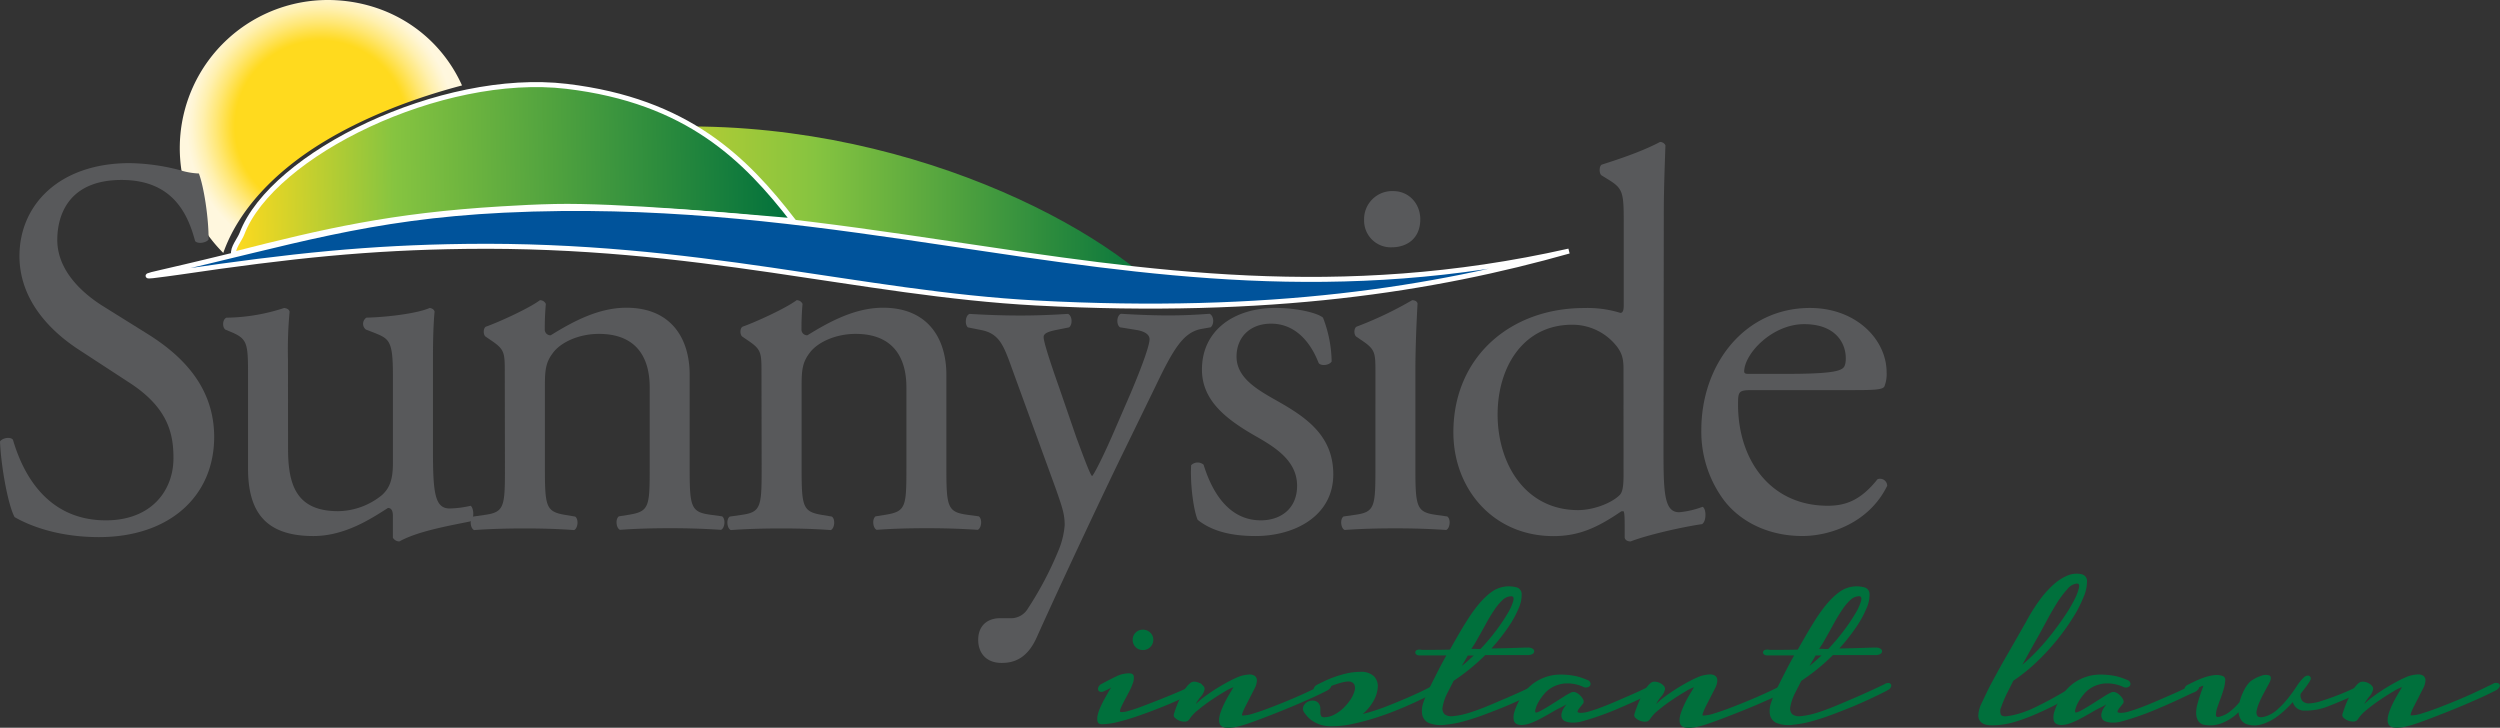 <svg xmlns="http://www.w3.org/2000/svg" xmlns:xlink="http://www.w3.org/1999/xlink" viewBox="0 0 750.18 218.38"><rect x="0" y="0" width="750.18" height="218.38" fill="#333333" stroke="none"/><defs><style>.cls-1,.cls-2,.cls-3,.cls-4,.cls-5{fill-rule:evenodd;}.cls-1{fill:url(#linear-gradient);}.cls-2{fill:url(#radial-gradient);}.cls-3,.cls-5{stroke:#fff;stroke-miterlimit:10;stroke-width:1.5px;}.cls-3{fill:url(#linear-gradient-2);}.cls-4{fill:#00539b;}.cls-5{fill:none;}.cls-6{fill:#58595b;}.cls-7{fill:#00703c;}</style><linearGradient id="linear-gradient" x1="87.14" y1="63.24" x2="349.58" y2="63.24" gradientUnits="userSpaceOnUse"><stop offset="0.21" stop-color="#ffda1e"/><stop offset="0.6" stop-color="#86c440"/><stop offset="1" stop-color="#00703c"/></linearGradient><radialGradient id="radial-gradient" cx="96.28" cy="37.95" r="40.22" gradientUnits="userSpaceOnUse"><stop offset="0.64" stop-color="#ffda1e"/><stop offset="0.66" stop-color="#ffdb28"/><stop offset="0.78" stop-color="#ffe775"/><stop offset="0.88" stop-color="#fff0ae"/><stop offset="0.96" stop-color="#fff5d1"/><stop offset="1" stop-color="#fff7de"/></radialGradient><linearGradient id="linear-gradient-2" x1="74.81" y1="51.37" x2="242.94" y2="51.37" gradientTransform="translate(-6.29 1.95) rotate(-1.18)" gradientUnits="userSpaceOnUse"><stop offset="0" stop-color="#ffda1e"/><stop offset="0.29" stop-color="#86c440"/><stop offset="1" stop-color="#00703c"/></linearGradient></defs><title>sunnyside-instant-lawn-logo</title><g id="Layer_2" data-name="Layer 2"><g id="Layer_1-2" data-name="Layer 1"><path class="cls-1" d="M166.27,53c5.9-.23,24.82,1,30.55,1,42.1,0,12,15.4,78.13,28.77,13.12,2.65,61.48,4,74.63,5.79-24.79-25.37-92.19-57.32-165.79-49.38-55.26,6-89.4,3.63-96.64,28.93C116.52,61.29,131.93,54.35,166.27,53Z"/><path class="cls-2" d="M138.64,25.64C132.1,11.11,118.24,1.19,101.23.09A44.44,44.44,0,0,0,67,75.9c4.5-12.85,15.55-24.49,30-33.25C109.93,34.78,125,29.22,138.64,25.64Z"/><path class="cls-3" d="M150.3,62.68c5.9-.35,10.5-.6,16.23-.72,19-.39,53.95,2.79,71.5,4.28-14.29-18.46-31.59-36-68-40.33C132.47,21.44,81.66,46.26,72.6,70.13c-.65,1.73-2.92,4.37-2.48,6.15C97.44,69.32,117.54,64.65,150.3,62.68Z"/><path class="cls-4" d="M151.06,63.08c-40.67,2-64,9.8-102.76,18.66h0c-9.63,2.16,1.29.5,5.49-.06h0c33.88-5,57-7.37,85.85-7.74h0C209,73.05,258,88.09,310.94,90.92h0c70.23,3.75,119.57-4.2,159.86-15.58h0c-69,15.55-126.07,6.68-185.41-2.17h0c-37-5.51-74.78-11-116.88-10.6h0q-8.6.08-17.45.51Z"/><path class="cls-5" d="M151.06,63.08c-40.67,2-64,9.8-102.76,18.66h0c-9.63,2.16,1.29.5,5.49-.06h0c33.88-5,57-7.37,85.85-7.74h0C209,73.05,258,88.09,310.94,90.92h0c70.23,3.75,119.57-4.2,159.86-15.58h0c-69,15.55-126.07,6.68-185.41-2.17h0c-37-5.51-74.78-11-116.88-10.6h0q-8.6.08-17.45.51Z"/><path class="cls-6" d="M29.68,161.17c-13.62,0-22.22-4.22-25.3-6C2.43,151.6.32,140.09,0,132.47c.81-1.14,3.24-1.46,3.89-.49,2.43,8.27,9.08,24.16,27.89,24.16,13.62,0,20.27-8.92,20.27-18.65,0-7.14-1.46-15.08-13.3-22.71L23.35,104.73C15.24,99.38,5.84,90.14,5.84,76.84c0-15.41,12-27.89,33.08-27.89A62.68,62.68,0,0,1,54,51.06a21.78,21.78,0,0,0,5.68,1c1.46,3.89,2.92,13,2.92,19.79-.65,1-3.24,1.46-4.05.49C56.44,64.52,52.06,54,36.49,54c-15.89,0-19.3,10.54-19.3,18C17.19,81.38,25,88.19,31,91.92l13,8.11c10.22,6.33,20.27,15.73,20.27,31.14C64.22,149,50.76,161.17,29.68,161.17Z"/><path class="cls-6" d="M86.44,134.74c0,11.19,2.76,18.65,15.08,18.65a21.22,21.22,0,0,0,13.14-4.87c2.11-1.95,3.24-4.38,3.24-9.41v-26.6c0-10.54-1.14-10.87-6-12.81l-2.11-.81a2.2,2.2,0,0,1,.16-3.57c6.49-.16,15.41-1.3,19-2.92.81.16,1.3.49,1.46,1.13-.32,3.08-.49,8.11-.49,14.11V134.9c0,12.81.49,17.68,5,17.68a30.62,30.62,0,0,0,6.32-.81c1,.81,1.14,4.05-.16,4.7-6.32,1.3-15.73,2.92-21.24,6a2.25,2.25,0,0,1-1.95-1.13v-6.65c0-1.46-.49-2.27-1.46-2.27-4.87,3.08-12.81,8.43-22.38,8.43-14.27,0-19.62-7.13-19.62-20.27V113.49c0-10.22,0-11.68-4.87-13.78l-1.95-.81c-1-.81-.81-3.08.32-3.57a57.42,57.42,0,0,0,17.35-2.92c1,.16,1.46.49,1.62,1.13a122.24,122.24,0,0,0-.49,14.11Z"/><path class="cls-6" d="M151.47,112c0-6.32,0-7.14-4.38-10.05l-1.46-1c-.65-.65-.65-2.43.16-2.92,3.73-1.3,13-5.51,16.22-7.95a1.89,1.89,0,0,1,1.78,1.13c-.32,3.73-.32,6.16-.32,7.62a1.7,1.7,0,0,0,1.78,1.78c6.81-4.22,14.43-8.27,22.7-8.27,13.46,0,19,9.24,19,20.11v27.89c0,11.68.32,13.3,6.16,14.11l3.57.49c1.14.81.81,3.57-.32,4.05-4.87-.32-9.57-.49-15.24-.49-5.84,0-10.7.16-15.08.49-1.14-.49-1.46-3.24-.32-4.05l3.08-.49c6-1,6.16-2.43,6.16-14.11V116.25c0-9.24-4.22-16.06-15.24-16.06-6.16,0-11.51,2.6-13.78,5.68-2.11,2.76-2.43,5-2.43,9.73v24.81c0,11.68.32,13.14,6.16,14.11l2.92.49c1.14.81.81,3.57-.32,4.05-4.38-.32-9.08-.49-14.76-.49-5.84,0-10.7.16-15.24.49-1.14-.49-1.46-3.24-.32-4.05l3.41-.49c6-.81,6.16-2.43,6.16-14.11Z"/><path class="cls-6" d="M228.5,112c0-6.32,0-7.14-4.38-10.05l-1.46-1c-.65-.65-.65-2.43.16-2.92,3.73-1.3,13-5.51,16.22-7.95a1.89,1.89,0,0,1,1.78,1.13c-.32,3.73-.32,6.16-.32,7.62a1.7,1.7,0,0,0,1.78,1.78c6.81-4.22,14.43-8.27,22.7-8.27,13.46,0,19,9.24,19,20.11v27.89c0,11.68.32,13.3,6.16,14.11l3.57.49c1.13.81.81,3.57-.32,4.05-4.87-.32-9.57-.49-15.24-.49-5.84,0-10.7.16-15.08.49-1.14-.49-1.46-3.24-.32-4.05l3.08-.49c6-1,6.16-2.43,6.16-14.11V116.25c0-9.24-4.22-16.06-15.24-16.06-6.16,0-11.51,2.6-13.78,5.68-2.11,2.76-2.43,5-2.43,9.73v24.81c0,11.68.32,13.14,6.16,14.11l2.92.49c1.13.81.81,3.57-.32,4.05-4.38-.32-9.08-.49-14.76-.49-5.84,0-10.7.16-15.24.49-1.14-.49-1.46-3.24-.32-4.05l3.41-.49c6-.81,6.16-2.43,6.16-14.11Z"/><path class="cls-6" d="M293.53,192c0-4.38,2.92-6.49,6.49-6.49h3.08a5.88,5.88,0,0,0,5.35-2.92,103.23,103.23,0,0,0,9.41-18,24.56,24.56,0,0,0,1.62-7c0-3.24-.65-5.19-2.76-11.19l-12.65-34.7c-2.76-7.62-3.89-11.51-9.57-12.65l-4.05-.81c-1-.81-.81-3.57.49-4.05,5.19.32,10.05.49,15.41.49,4.38,0,8.92-.16,14.11-.49,1.3.49,1.46,3.24.32,4.05l-4.05.81c-2.27.49-3.57,1-3.57,2.11,0,1.95,3.73,12.49,4.7,15.24L323,131.33c1,2.6,4.05,11.19,4.7,11.52.49-.32,3.08-5.35,6-12L339.27,118c3.57-8.43,5.68-14.43,5.68-16.22,0-1.13-1-2.27-3.89-2.76l-5-.81c-1.14-.81-1-3.57.32-4.05,5.19.32,10.05.49,14.27.49,4.05,0,7.78-.16,12.32-.49,1.3.65,1.46,3.08.32,4.05l-2.76.49c-5.35,1-8.27,5.68-13.78,17.19l-9.08,18.65c-5.35,10.87-18.65,39.08-26.6,56.76-2.76,6.16-6.65,7.62-10.38,7.62C296,199,293.53,196,293.53,192Z"/><path class="cls-6" d="M397,95.33a37.86,37.86,0,0,1,2.59,13.14c-.65,1.13-3.08,1.46-3.89.49-2.76-7.14-7.62-11.84-14.27-11.84-6.32,0-10.38,4.05-10.38,9.89,0,6.65,6.81,10.22,12.49,13.46,8.59,4.87,16.54,10.38,16.54,21.89,0,12.32-11.35,18.49-23.35,18.49-7.62,0-13.3-1.62-17.35-4.87-1.3-3.08-2.27-11-1.95-16.38a2.75,2.75,0,0,1,3.73-.16c2.76,8.92,7.95,16.7,17.19,16.7,5.84,0,10.87-3.4,10.87-10.38,0-7.46-6.49-11.51-12.49-14.92-9.41-5.35-16.06-11-16.06-19.95,0-11.84,9.73-18.49,22.06-18.49C389.54,92.41,395.54,94,397,95.33Z"/><path class="cls-6" d="M412.73,112c0-6.32,0-7.14-4.38-10.05l-1.46-1c-.65-.65-.65-2.43.16-2.92a111.45,111.45,0,0,0,16.7-7.95c.81,0,1.46.32,1.62,1-.32,5.68-.65,13.46-.65,20.11v29.19c0,11.68.32,13.3,6.16,14.11l3.41.49c1.14.81.81,3.57-.32,4.05-4.87-.32-9.57-.49-15.24-.49-5.84,0-10.7.16-15.24.49-1.14-.49-1.46-3.24-.33-4.05l3.41-.49c6-.81,6.16-2.43,6.16-14.11Zm13.46-46.22c0,5.84-4.05,8.43-8.59,8.43a8,8,0,0,1-8.27-8.11,8.43,8.43,0,0,1,8.76-8.76C422.95,57.38,426.19,61.27,426.19,65.81Z"/><path class="cls-6" d="M499.17,134.9c0,12.81.16,18.81,4.7,18.81a26.45,26.45,0,0,0,7-1.62c1.13.33,1.3,4.38-.16,5.19-6.81,1-16.87,3.41-21.41,5.19-1,0-1.78-.49-1.78-1.3v-2.76c0-2.43,0-4.38-.32-5h-.65c-7.14,4.87-12.65,7.46-20.43,7.46-18,0-30-14.11-30-31.14,0-22.7,17.19-37.3,39.25-37.3a33.26,33.26,0,0,1,10.87,1.46c.81,0,1-1,1-2.27V67.11c0-9.57-.16-10.54-5-13.46l-1.62-1c-.81-.49-.81-2.76,0-3.24,4.05-1.3,11.68-3.73,17.51-6.81a1.78,1.78,0,0,1,1.62,1c-.16,4.87-.49,13-.49,20.11Zm-12-24.33c0-3.24-.65-4.7-1.78-6.32a16.92,16.92,0,0,0-13.62-6.81c-14.76,0-22.38,12.81-22.38,26.92,0,14.76,8.27,28.71,24.16,28.71,4.38,0,9.89-1.95,12.49-4.54,1-1,1.14-3.41,1.14-6Z"/><path class="cls-6" d="M525.92,117.06c-4.22,0-4.38.32-4.38,4.38,0,16.38,9.57,30.32,26.92,30.32,5.35,0,9.89-1.62,14.92-7.95a2.14,2.14,0,0,1,2.92,1.95c-5.35,11-17,15.08-25.46,15.08-10.54,0-18.81-4.54-23.51-10.7a34.43,34.43,0,0,1-6.81-21.08c0-19.95,13.14-36.65,32.6-36.65,13.95,0,23,9.57,23,19.3a10,10,0,0,1-.65,4.22c-.49,1-2.76,1.13-9.57,1.13ZM536,112.19c12,0,15.57-.65,16.87-1.62.49-.32,1-1,1-3.08,0-4.54-3.08-10.22-12.49-10.22-9.57,0-17.84,8.76-18,14.11,0,.32,0,.81,1.14.81Z"/><path class="cls-7" d="M330.66,205.17q2.51-1.36,4.38-2.24a8.73,8.73,0,0,1,3.77-.88q1.22,0,1.39.81a4.18,4.18,0,0,1-.24,2.07,17.06,17.06,0,0,1-1.19,2.72l-1.46,2.75q-.68,1.29-1.05,2.21t0,1.05a6.13,6.13,0,0,0,2.37-.34q1.77-.47,4.11-1.36t5-1.93q2.61-1.05,4.89-2t3.87-1.73a19.9,19.9,0,0,0,2-1,1.69,1.69,0,0,1,1.25-.37,1.06,1.06,0,0,1,.78.44,1,1,0,0,1,0,.88,1.92,1.92,0,0,1-1,1l-2.17,1.05q-1.77.85-4.31,2t-5.63,2.34q-3.09,1.22-6.14,2.27t-5.84,1.73a20.64,20.64,0,0,1-4.75.68q-1.08,0-1.32-.75a3.84,3.84,0,0,1,0-1.9,12.3,12.3,0,0,1,.85-2.51q.61-1.36,1.29-2.58c.45-.81.86-1.53,1.22-2.14s.61-1,.75-1.19a4.5,4.5,0,0,1-.75.47,13.8,13.8,0,0,1-1.43.68,1.57,1.57,0,0,1-1.19.17.91.91,0,0,1-.58-.54,1.14,1.14,0,0,1,.1-.88A1.88,1.88,0,0,1,330.66,205.17Zm15.41-13.23a3,3,0,0,1-.92,2.24,3.07,3.07,0,0,1-2.21.88,3,3,0,0,1-2.17-.88,3,3,0,0,1-.88-2.24,2.88,2.88,0,0,1,.88-2.11,3,3,0,0,1,2.17-.88,3.08,3.08,0,0,1,2.21.88A2.83,2.83,0,0,1,346.07,191.94Z"/><path class="cls-7" d="M357.26,204.9a1.87,1.87,0,0,1,1.32-.34A4,4,0,0,1,360,205a3.38,3.38,0,0,1,1.12.88,1.21,1.21,0,0,1,.31,1.09,4.39,4.39,0,0,1-1.05,2,11.93,11.93,0,0,0-1.59,2.34,25.07,25.07,0,0,1,2.92-2.45q1.76-1.29,3.63-2.44t3.63-2.07a31.73,31.73,0,0,1,3-1.39,11.1,11.1,0,0,1,2.68-.54,2.9,2.9,0,0,1,1.83.37,1.64,1.64,0,0,1,.68,1.39,5.4,5.4,0,0,1-.71,2.44q-.75,1.49-1.49,2.92t-1.32,2.58a15.27,15.27,0,0,0-.82,1.87q-.24.71,0,.71a10.15,10.15,0,0,0,3.22-.58q2.14-.64,4.75-1.63t5.4-2.14q2.78-1.15,5.16-2.24t4-1.9l2.07-1a1.65,1.65,0,0,1,1.09-.27,1.27,1.27,0,0,1,.81.37.74.74,0,0,1,.07.81,2.55,2.55,0,0,1-1.09,1.05q-.61.34-2.44,1.22t-4.41,2q-2.58,1.15-5.6,2.38t-5.9,2.34q-2.88,1.12-5.43,2a29.68,29.68,0,0,1-4.11,1.12q-3.26.54-4.14-.58c-.59-.75-.61-2-.07-3.7a22.81,22.81,0,0,1,1.05-2.58q.65-1.36,1.32-2.51t1.56-2.65a13.69,13.69,0,0,0-2.65,1.32q-1.9,1.12-4,2.54a46.5,46.5,0,0,0-4,3,11.56,11.56,0,0,0-2.55,2.71,1.51,1.51,0,0,1-1.26.75,3.83,3.83,0,0,1-1.66-.24,4.12,4.12,0,0,1-1.39-.85,1.06,1.06,0,0,1-.37-1.16q.2-.68.68-2t1.15-2.71a29.05,29.05,0,0,1,1.49-2.75A7,7,0,0,1,357.26,204.9Z"/><path class="cls-7" d="M395.88,207.55a1.33,1.33,0,0,1-1.08.17.91.91,0,0,1-.54-.54,1.14,1.14,0,0,1,.07-.85,1.77,1.77,0,0,1,.82-.81q.61-.34,2-1a30.81,30.81,0,0,1,3.12-1.32,32.58,32.58,0,0,1,3.8-1.12,17.89,17.89,0,0,1,4.07-.47,5.55,5.55,0,0,1,4.11,1.29,4.21,4.21,0,0,1,1.19,3.22,9.51,9.51,0,0,1-1.25,4.14,14.46,14.46,0,0,1-3.29,4,61.76,61.76,0,0,0,7.43-2.41q3.7-1.46,6.79-2.82t5.19-2.44q2.1-1.08,2.58-1.29a1.76,1.76,0,0,1,1.09-.17.79.79,0,0,1,.61.41.88.88,0,0,1-.14.78,2.88,2.88,0,0,1-1.09.95q-.54.34-2.27,1.26t-4.28,2.11q-2.55,1.19-5.73,2.48t-6.52,2.34q-3.33,1.05-6.65,1.76a29.78,29.78,0,0,1-6.24.71h-.14a10.83,10.83,0,0,1-3-.37,9.71,9.71,0,0,1-2.31-1,7.46,7.46,0,0,1-1.66-1.29,12,12,0,0,1-1.15-1.39,1.93,1.93,0,0,1-.3-1.9,2.75,2.75,0,0,1,1.22-1.36,3.18,3.18,0,0,1,1.9-.37,2.12,2.12,0,0,1,1.66,1.12,2.51,2.51,0,0,1,.31,1.12c0,.43,0,.85,0,1.25a2.46,2.46,0,0,0,.21,1.05c.13.29.45.44.95.44a6.6,6.6,0,0,0,3-.78,11.46,11.46,0,0,0,2.78-2,15.15,15.15,0,0,0,2.14-2.58,8.67,8.67,0,0,0,1.19-2.58,2.68,2.68,0,0,0-.14-2,2,2,0,0,0-1.87-.78,7.14,7.14,0,0,0-1.59.24q-1,.24-2.17.64c-.79.27-1.61.59-2.44.95S396.65,207.14,395.88,207.55Z"/><path class="cls-7" d="M426.56,195h3.53q2.24,0,5-.07,1.29-2.31,2.51-4.41t2.37-3.94q3.8-6.11,7.3-8.72a8.78,8.78,0,0,1,7.57-1.66,2.07,2.07,0,0,1,1.77,2.07,9.85,9.85,0,0,1-.92,4.31,32.37,32.37,0,0,1-3.16,5.7,59,59,0,0,1-5,6.31q4.07-.06,7.13-.17t3.8-.1a2.45,2.45,0,0,1,1.43.34.88.88,0,0,1,0,1.56,2.45,2.45,0,0,1-1.43.34H454l-3.87,0q-2.14,0-4.44,0a62.09,62.09,0,0,1-9.5,7.74l-1.7,3.33a15,15,0,0,0-1.6,4.51,2.36,2.36,0,0,0,.65,2.24,3.53,3.53,0,0,0,2.51.51,21.86,21.86,0,0,0,3.94-.75q1.49-.41,3.5-1.15t4.17-1.66l4.38-1.87q2.21-.95,4.07-1.8t3.22-1.49l1.9-.91a1.86,1.86,0,0,1,1.22-.31.9.9,0,0,1,.64.41.86.86,0,0,1,0,.75,1.75,1.75,0,0,1-.64.78,21.17,21.17,0,0,1-1.87,1q-1.6.81-4,1.93t-5.33,2.34q-3,1.22-6,2.34t-6,1.94a29.87,29.87,0,0,1-5.26,1,10.15,10.15,0,0,1-5.19-.47,3.51,3.51,0,0,1-2-2.37,7.09,7.09,0,0,1,.3-3.73,28.86,28.86,0,0,1,1.9-4.55q1.09-2.17,2.34-4.65t2.68-5q-3.12,0-5.33,0l-2.68,0a1.45,1.45,0,0,1-1.05-.31.83.83,0,0,1-.27-.68.87.87,0,0,1,.51-.64A2.41,2.41,0,0,1,426.56,195Zm12.08,4.82q1-.75,1.83-1.53c.59-.52,1.17-1.05,1.76-1.59h-1.76Zm2.85-5.09a9.69,9.69,0,0,1,1.39,0,10,10,0,0,0,1.39,0,61.33,61.33,0,0,0,4.68-5.53,54.53,54.53,0,0,0,3.43-5.09,15.71,15.71,0,0,0,1.7-3.73q.37-1.46-.58-1.46a3.84,3.84,0,0,0-2.58,1.09,16.11,16.11,0,0,0-2.51,3q-1.29,1.9-2.71,4.51t-3.19,5.67Z"/><path class="cls-7" d="M475,206.06a11.83,11.83,0,0,0-4.89-1,9.67,9.67,0,0,0-3.83.92,8.71,8.71,0,0,0-2.78,2.1,14.9,14.9,0,0,0-1.8,2.51,9.35,9.35,0,0,0-.92,2.14q-.24.92,0,1.05c.18.13.77-.07,1.76-.61s2.08-1.19,3.26-1.94l3.39-2.14a22.68,22.68,0,0,1,2.24-1.29,1.7,1.7,0,0,1,1.19-.1,3.18,3.18,0,0,1,1.08.58,5.77,5.77,0,0,1,.92.92,2.87,2.87,0,0,1,.54,1,1.07,1.07,0,0,1-.27,1.09l-.92,1.15a3.23,3.23,0,0,0-.58,1c-.09.27.18.43.82.47a8.59,8.59,0,0,0,2.68-.44q1.8-.51,4-1.36t4.62-1.9q2.41-1.05,4.58-2t3.8-1.76q1.63-.78,2.38-1.05a1.55,1.55,0,0,1,1.05,0,.82.82,0,0,1,.54.54,1.06,1.06,0,0,1-.2.85,2.77,2.77,0,0,1-1.12.88q-.54.21-2.21,1t-4,1.87q-2.34,1.05-5.06,2.21t-5.33,2.07q-2.61.91-4.85,1.53a10.42,10.42,0,0,1-3.6.48q-2.1-.21-2.61-1a2.26,2.26,0,0,1-.27-1.8,5.19,5.19,0,0,1,.78-1.77,10.28,10.28,0,0,1,.68-.92l-1,.58L466.94,213l-2.78,1.6q-1.49.85-2.85,1.53a19.88,19.88,0,0,1-2.07.88,8.7,8.7,0,0,1-2.17.51,4,4,0,0,1-1.83-.2,1.67,1.67,0,0,1-1-1.22,5.23,5.23,0,0,1,.2-2.54,19,19,0,0,1,1.93-4.21,13.6,13.6,0,0,1,3.39-4,14,14,0,0,1,4-2.17,13.27,13.27,0,0,1,4.11-.75,22.41,22.41,0,0,1,3.8.24,16,16,0,0,1,3.05.75q1.29.47,1.9.75a1.24,1.24,0,0,1,.61.75.92.92,0,0,1-.1.82,1.42,1.42,0,0,1-.78.51A1.8,1.8,0,0,1,475,206.06Z"/><path class="cls-7" d="M495.38,204.9a1.87,1.87,0,0,1,1.32-.34,4,4,0,0,1,1.46.41,3.38,3.38,0,0,1,1.12.88,1.21,1.21,0,0,1,.31,1.09,4.4,4.4,0,0,1-1.05,2,11.87,11.87,0,0,0-1.59,2.34,25.1,25.1,0,0,1,2.92-2.45q1.77-1.29,3.63-2.44t3.63-2.07a31.9,31.9,0,0,1,3-1.39,11.12,11.12,0,0,1,2.68-.54,2.9,2.9,0,0,1,1.83.37,1.64,1.64,0,0,1,.68,1.39,5.37,5.37,0,0,1-.71,2.44q-.75,1.49-1.49,2.92t-1.32,2.58A15,15,0,0,0,511,214q-.24.71,0,.71a10.15,10.15,0,0,0,3.22-.58q2.14-.64,4.75-1.63t5.4-2.14q2.78-1.15,5.16-2.24t4-1.9l2.07-1a1.64,1.64,0,0,1,1.09-.27,1.27,1.27,0,0,1,.82.37.74.74,0,0,1,.07.81,2.54,2.54,0,0,1-1.09,1.05q-.61.34-2.44,1.22t-4.41,2q-2.58,1.15-5.6,2.38t-5.91,2.34q-2.88,1.12-5.43,2a29.65,29.65,0,0,1-4.11,1.12q-3.26.54-4.14-.58c-.59-.75-.61-2-.07-3.7a22.7,22.7,0,0,1,1.05-2.58q.64-1.36,1.32-2.51t1.56-2.65a13.67,13.67,0,0,0-2.65,1.32q-1.9,1.12-4,2.54a46.34,46.34,0,0,0-4,3,11.55,11.55,0,0,0-2.55,2.71,1.51,1.51,0,0,1-1.25.75,3.83,3.83,0,0,1-1.66-.24,4.13,4.13,0,0,1-1.39-.85,1.06,1.06,0,0,1-.37-1.16q.2-.68.68-2t1.15-2.71a29,29,0,0,1,1.49-2.75A7,7,0,0,1,495.38,204.9Z"/><path class="cls-7" d="M530.94,195h3.53q2.24,0,5-.07,1.29-2.31,2.51-4.41t2.38-3.94q3.8-6.11,7.3-8.72a8.78,8.78,0,0,1,7.57-1.66,2.07,2.07,0,0,1,1.76,2.07,9.84,9.84,0,0,1-.92,4.31,32.17,32.17,0,0,1-3.15,5.7,58.88,58.88,0,0,1-5,6.31q4.07-.06,7.13-.17t3.8-.1a2.45,2.45,0,0,1,1.42.34.88.88,0,0,1,0,1.56,2.45,2.45,0,0,1-1.42.34h-4.51l-3.87,0q-2.14,0-4.45,0a62,62,0,0,1-9.5,7.74l-1.7,3.33a15,15,0,0,0-1.59,4.51,2.35,2.35,0,0,0,.65,2.24,3.53,3.53,0,0,0,2.51.51,21.87,21.87,0,0,0,3.94-.75q1.49-.41,3.5-1.15t4.17-1.66l4.38-1.87q2.2-.95,4.07-1.8t3.22-1.49l1.9-.91a1.86,1.86,0,0,1,1.22-.31.9.9,0,0,1,.64.41.86.86,0,0,1,0,.75,1.74,1.74,0,0,1-.64.78,20.79,20.79,0,0,1-1.87,1q-1.6.81-4,1.93t-5.33,2.34q-3,1.22-6,2.34t-6,1.94a29.91,29.91,0,0,1-5.26,1,10.15,10.15,0,0,1-5.19-.47,3.51,3.51,0,0,1-2-2.37,7.09,7.09,0,0,1,.31-3.73,28.85,28.85,0,0,1,1.9-4.55q1.08-2.17,2.34-4.65t2.68-5q-3.12,0-5.33,0l-2.68,0a1.46,1.46,0,0,1-1.05-.31.82.82,0,0,1-.27-.68.87.87,0,0,1,.51-.64A2.41,2.41,0,0,1,530.94,195ZM543,199.81q.95-.75,1.83-1.53c.59-.52,1.18-1.05,1.76-1.59h-1.76Zm2.85-5.09a9.68,9.68,0,0,1,1.39,0,10,10,0,0,0,1.39,0,61.49,61.49,0,0,0,4.68-5.53,54.76,54.76,0,0,0,3.43-5.09,15.71,15.71,0,0,0,1.7-3.73q.37-1.46-.58-1.46a3.84,3.84,0,0,0-2.58,1.09,16.15,16.15,0,0,0-2.51,3q-1.29,1.9-2.71,4.51t-3.19,5.67Z"/><path class="cls-7" d="M596.84,206.39q1.22-2.31,2.61-4.85t2.89-5.12q1.49-2.58,2.92-5.09t2.71-4.75a54,54,0,0,1,4.07-6.52,29.45,29.45,0,0,1,4.24-4.72,14.52,14.52,0,0,1,4.24-2.68,6.9,6.9,0,0,1,4.14-.34,2.06,2.06,0,0,1,1.59,2.17,11.54,11.54,0,0,1-1,4.58,37.28,37.28,0,0,1-3.12,6.11,68.49,68.49,0,0,1-11,13.47,52.19,52.19,0,0,1-7,5.63l-1.7,3.39a36.74,36.74,0,0,0-1.93,4.51,2.86,2.86,0,0,0-.1,2.24q.41.65,1.73.51a23.51,23.51,0,0,0,3.56-.75,29.83,29.83,0,0,0,5-1.94q2.75-1.32,5.33-2.75t4.55-2.61q2-1.19,2.71-1.59a1.93,1.93,0,0,1,1.26-.31.81.81,0,0,1,.71,1.15,1.53,1.53,0,0,1-.61.78L623,208q-1.32.81-3.29,1.93t-4.45,2.34q-2.48,1.22-5.12,2.34a54.46,54.46,0,0,1-5.33,1.94,24.71,24.71,0,0,1-5,1q-3.53.34-4.85-.47a2.62,2.62,0,0,1-1.32-2.37,9.12,9.12,0,0,1,1-3.73Q595.69,208.77,596.84,206.39Zm10-6.92a53.65,53.65,0,0,0,4.85-4.62q2.41-2.58,4.48-5.29t3.77-5.29a41.12,41.12,0,0,0,2.68-4.62,14.19,14.19,0,0,0,1.22-3.29q.24-1.26-.58-1.26a4.18,4.18,0,0,0-2.88,1.66A29.29,29.29,0,0,0,617.2,181q-1.63,2.61-3.33,5.8t-3.46,6.24Z"/><path class="cls-7" d="M637,206.06a11.83,11.83,0,0,0-4.89-1,9.67,9.67,0,0,0-3.83.92,8.69,8.69,0,0,0-2.78,2.1,15.06,15.06,0,0,0-1.8,2.51,9.38,9.38,0,0,0-.91,2.14c-.16.61-.17,1,0,1.05s.77-.07,1.76-.61,2.08-1.19,3.26-1.94l3.39-2.14a22.75,22.75,0,0,1,2.24-1.29,1.7,1.7,0,0,1,1.19-.1,3.17,3.17,0,0,1,1.09.58,5.78,5.78,0,0,1,.92.92,2.89,2.89,0,0,1,.54,1,1.07,1.07,0,0,1-.27,1.09l-.92,1.15a3.22,3.22,0,0,0-.58,1c-.09.27.18.43.81.47a8.58,8.58,0,0,0,2.68-.44q1.8-.51,4-1.36t4.62-1.9q2.41-1.05,4.58-2t3.8-1.76q1.63-.78,2.38-1.05a1.55,1.55,0,0,1,1.05,0,.82.82,0,0,1,.54.54,1.06,1.06,0,0,1-.2.85,2.77,2.77,0,0,1-1.12.88q-.54.21-2.21,1t-4,1.87q-2.34,1.05-5.06,2.21t-5.33,2.07q-2.61.91-4.85,1.53a10.43,10.43,0,0,1-3.6.48q-2.1-.21-2.61-1a2.26,2.26,0,0,1-.27-1.8,5.18,5.18,0,0,1,.78-1.77,10.15,10.15,0,0,1,.68-.92l-1,.58L628.95,213l-2.78,1.6q-1.49.85-2.85,1.53a19.68,19.68,0,0,1-2.07.88,8.7,8.7,0,0,1-2.17.51,4,4,0,0,1-1.83-.2,1.67,1.67,0,0,1-1-1.22,5.23,5.23,0,0,1,.2-2.54,18.82,18.82,0,0,1,1.93-4.21,13.57,13.57,0,0,1,3.39-4,13.94,13.94,0,0,1,4-2.17,13.28,13.28,0,0,1,4.11-.75,22.4,22.4,0,0,1,3.8.24,16,16,0,0,1,3.05.75q1.29.47,1.9.75a1.24,1.24,0,0,1,.61.75.92.92,0,0,1-.1.82,1.42,1.42,0,0,1-.78.51A1.8,1.8,0,0,1,637,206.06Z"/><path class="cls-7" d="M679.44,215.08a9.31,9.31,0,0,0,3.87-2.11,26.72,26.72,0,0,0,3.22-3.39q1.46-1.83,2.61-3.6a15,15,0,0,1,2.17-2.71q1.09-.88,1.77-.34t-.07,1.63q-.21.34-.61.92c-.27.38-.57.78-.88,1.19s-.75,1-1.15,1.49a2.53,2.53,0,0,0,.65,2.31,2.74,2.74,0,0,0,1.73.61,13.62,13.62,0,0,0,3.87-.75q2.38-.75,4.82-1.7t4.41-1.87q2-.92,2.65-1.26a3,3,0,0,1,1.56-.41.91.91,0,0,1,.78.41.88.88,0,0,1-.13.85,2.61,2.61,0,0,1-1.19.91q-6.24,2.85-10.48,4.51a18.48,18.48,0,0,1-7.77,1.46,3.51,3.51,0,0,1-1.66-.47,3.47,3.47,0,0,1-1-.88,3.84,3.84,0,0,1-.61-1.22,30.78,30.78,0,0,1-4.14,3.94,16.94,16.94,0,0,1-2,1.36,15.81,15.81,0,0,1-2.17,1.05,10.21,10.21,0,0,1-2.31.61,6.21,6.21,0,0,1-2.34-.1,3.65,3.65,0,0,1-2.48-1.39,5.13,5.13,0,0,1-.85-2.41,14.33,14.33,0,0,1-4.79,3.19,9.46,9.46,0,0,1-5.33.61,2.69,2.69,0,0,1-2-1.25A4.7,4.7,0,0,1,659,214a10.73,10.73,0,0,1,.41-2.82q.41-1.49.82-2.71t.71-2q.3-.78.1-.71c-.45.18-1,.39-1.53.64l-2.14.91a1.57,1.57,0,0,1-1.09.14,1,1,0,0,1-.64-.44.79.79,0,0,1,0-.71,1.7,1.7,0,0,1,.71-.75q1.09-.54,2.44-1.19a25.1,25.1,0,0,1,2.78-1.12,14.74,14.74,0,0,1,2.82-.64,5.58,5.58,0,0,1,2.55.24,1.21,1.21,0,0,1,.78,1.36,10.53,10.53,0,0,1-.44,2.51q-.41,1.42-1,3t-1,2.82a6.51,6.51,0,0,0-.34,2c0,.52.33.71.92.58a8.39,8.39,0,0,0,3.29-1.6,18.75,18.75,0,0,0,2.88-2.82,16.19,16.19,0,0,1,1.09-3.05,11.18,11.18,0,0,1,1.22-2.1,5.33,5.33,0,0,1,1.83-1.66,10.94,10.94,0,0,1,2.54-1.15,3.59,3.59,0,0,1,2.1-.1q.85.27.51,1.43a9.72,9.72,0,0,1-.75,1.59l-1.32,2.44q-.71,1.32-1.32,2.75a10.83,10.83,0,0,0-.78,2.47,1.88,1.88,0,0,0,.3,1.6Q678,215.42,679.44,215.08Z"/><path class="cls-7" d="M707.88,204.9a1.87,1.87,0,0,1,1.32-.34,4,4,0,0,1,1.46.41,3.36,3.36,0,0,1,1.12.88,1.22,1.22,0,0,1,.31,1.09,4.41,4.41,0,0,1-1.05,2,11.79,11.79,0,0,0-1.6,2.34,25.1,25.1,0,0,1,2.92-2.45q1.76-1.29,3.63-2.44t3.63-2.07a32,32,0,0,1,3-1.39,11.12,11.12,0,0,1,2.68-.54,2.9,2.9,0,0,1,1.83.37,1.65,1.65,0,0,1,.68,1.39,5.41,5.41,0,0,1-.71,2.44q-.75,1.49-1.49,2.92t-1.32,2.58a15.28,15.28,0,0,0-.81,1.87c-.16.47-.15.71,0,.71a10.14,10.14,0,0,0,3.22-.58q2.14-.64,4.75-1.63t5.4-2.14q2.78-1.15,5.16-2.24t4-1.9l2.07-1a1.64,1.64,0,0,1,1.09-.27,1.26,1.26,0,0,1,.81.37.74.74,0,0,1,.07.81,2.53,2.53,0,0,1-1.09,1.05q-.61.34-2.44,1.22t-4.41,2q-2.58,1.15-5.6,2.38t-5.91,2.34q-2.89,1.12-5.43,2a29.64,29.64,0,0,1-4.11,1.12q-3.26.54-4.14-.58c-.59-.75-.61-2-.07-3.7a23.06,23.06,0,0,1,1.05-2.58q.65-1.36,1.32-2.51t1.56-2.65a13.64,13.64,0,0,0-2.65,1.32q-1.9,1.12-4,2.54a46.67,46.67,0,0,0-4,3,11.56,11.56,0,0,0-2.54,2.71,1.51,1.51,0,0,1-1.26.75,3.82,3.82,0,0,1-1.66-.24,4.1,4.1,0,0,1-1.39-.85,1.06,1.06,0,0,1-.37-1.16q.21-.68.68-2t1.15-2.71a29.22,29.22,0,0,1,1.49-2.75A7,7,0,0,1,707.88,204.9Z"/></g></g></svg>